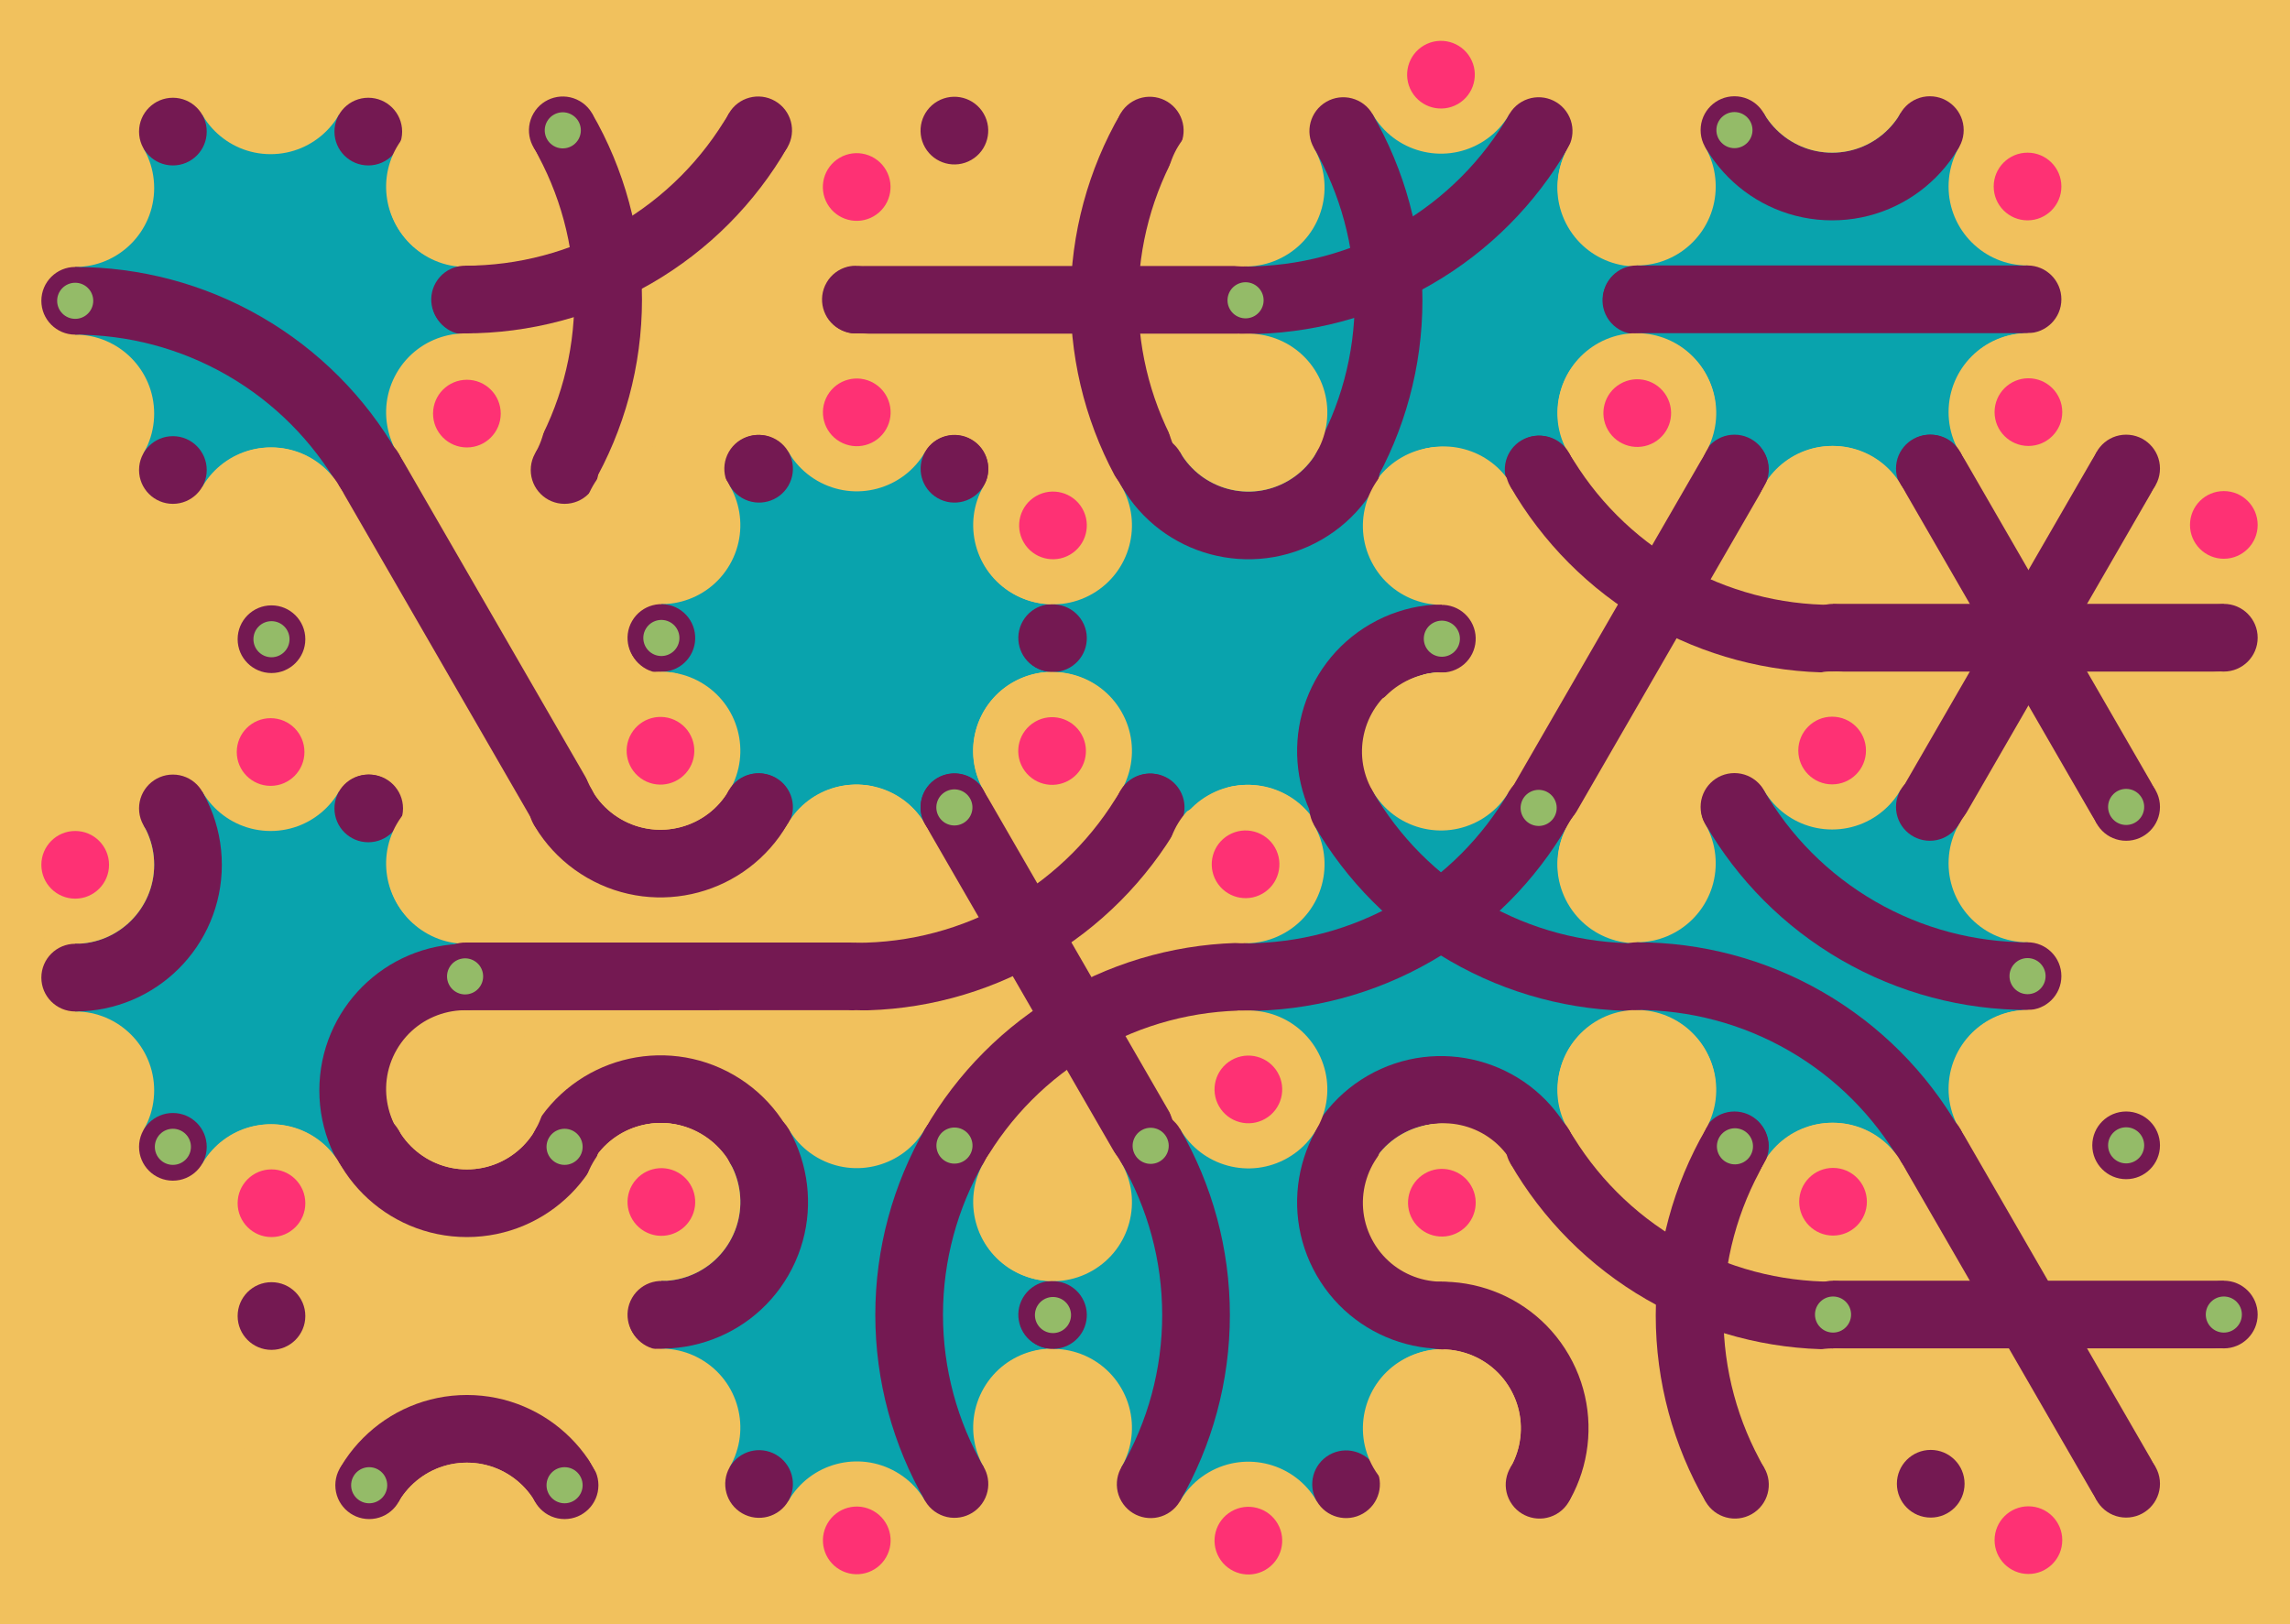 <svg xmlns='http://www.w3.org/2000/svg' width='1015' height='720'><rect width='100%' height='100%' fill='#F1C15D'/><g transform='translate(0,0)'><g transform='rotate(0 120 133)'><svg fill='none' stroke='none'><defs><clipPath id='hex-0-0'><polygon points='206.54,183.33 119.94,233.33 33.33,183.33 33.33,83.33 119.94,33.33 206.54,83.33'/></clipPath></defs><polygon points='206.54,183.33 119.94,233.33 33.33,183.33 33.33,83.33 119.94,33.33 206.54,83.33' fill='#F1C15D'/><circle r='133.335' cx='119.935' cy='133.335' fill='#09a3ad' clip-path='url(#hex-0-0)'/><g stroke='#741952' stroke-width='30' clip-path='url(#hex-0-0)'><g><circle cx='33.33' cy='283.34' stroke='#741952' r='150' fill='none'/></g></g><circle cx='206.54' cy='183.33' r='35' fill='#F1C15D'/><circle cx='206.54' cy='183.33' r='15' fill='#F1C15D'/><circle cx='119.94' cy='233.33' r='35' fill='#F1C15D'/><circle cx='119.94' cy='233.33' r='15' fill='#FE3174'/><circle cx='33.33' cy='183.33' r='35' fill='#F1C15D'/><circle cx='33.33' cy='183.33' r='15' fill='#F1C15D'/><circle cx='33.33' cy='83.33' r='35' fill='#F1C15D'/><circle cx='33.33' cy='83.33' r='15' fill='#F1C15D'/><circle cx='119.94' cy='33.33' r='35' fill='#F1C15D'/><circle cx='119.94' cy='33.33' r='15' fill='#F1C15D'/><circle cx='206.54' cy='83.33' r='35' fill='#F1C15D'/><circle cx='206.54' cy='83.33' r='15' fill='#FE3174'/><circle cx='163.24' cy='208.33' r='15' fill='#741952'/><circle cx='163.24' cy='208.33' r='8' fill='#741952'/><circle cx='76.63' cy='208.33' r='15' fill='#741952'/><circle cx='76.63' cy='208.33' r='8' fill='#741952'/><circle cx='33.33' cy='133.33' r='15' fill='#741952'/><circle cx='33.33' cy='133.33' r='8' fill='#94BB68'/><circle cx='76.63' cy='58.33' r='15' fill='#741952'/><circle cx='76.63' cy='58.33' r='8' fill='#741952'/><circle cx='163.24' cy='58.33' r='15' fill='#741952'/><circle cx='163.24' cy='58.33' r='8' fill='#741952'/><circle cx='206.54' cy='133.33' r='15' fill='#741952'/><circle cx='206.54' cy='133.33' r='8' fill='#741952'/></svg></g></g><g transform='translate(173,0)'><g transform='rotate(120 120 133)'><svg fill='none' stroke='none'><defs><clipPath id='hex-0-1'><polygon points='206.54,183.33 119.94,233.33 33.33,183.33 33.33,83.33 119.94,33.33 206.54,83.33'/></clipPath></defs><polygon points='206.54,183.33 119.94,233.33 33.33,183.33 33.33,83.33 119.94,33.33 206.54,83.33' fill='#F1C15D'/><circle r='133.335' cx='119.935' cy='133.335' fill='#F1C15D' clip-path='url(#hex-0-1)'/><g stroke='#741952' stroke-width='30' clip-path='url(#hex-0-1)'><g><circle cx='33.33' cy='283.34' stroke='#741952' r='150' fill='none'/></g><g><circle cx='206.54' cy='283.32' stroke='#741952' r='150' fill='none'/></g></g><circle cx='206.54' cy='183.33' r='35' fill='#F1C15D'/><circle cx='206.54' cy='183.33' r='15' fill='#FE3174'/><circle cx='119.94' cy='233.33' r='35' fill='#F1C15D'/><circle cx='119.94' cy='233.33' r='15' fill='#F1C15D'/><circle cx='33.33' cy='183.33' r='35' fill='#F1C15D'/><circle cx='33.33' cy='183.33' r='15' fill='#F1C15D'/><circle cx='33.33' cy='83.33' r='35' fill='#F1C15D'/><circle cx='33.33' cy='83.33' r='15' fill='#FE3174'/><circle cx='119.94' cy='33.33' r='35' fill='#F1C15D'/><circle cx='119.94' cy='33.33' r='15' fill='#F1C15D'/><circle cx='206.54' cy='83.33' r='35' fill='#F1C15D'/><circle cx='206.54' cy='83.33' r='15' fill='#F1C15D'/><circle cx='163.24' cy='208.33' r='15' fill='#741952'/><circle cx='163.24' cy='208.33' r='8' fill='#741952'/><circle cx='76.63' cy='208.33' r='15' fill='#741952'/><circle cx='76.63' cy='208.33' r='8' fill='#94BB68'/><circle cx='33.33' cy='133.33' r='15' fill='#741952'/><circle cx='33.33' cy='133.33' r='8' fill='#741952'/><circle cx='76.63' cy='58.33' r='15' fill='#741952'/><circle cx='76.63' cy='58.33' r='8' fill='#741952'/><circle cx='163.24' cy='58.33' r='15' fill='#741952'/><circle cx='163.24' cy='58.33' r='8' fill='#94BB68'/><circle cx='206.54' cy='133.33' r='15' fill='#741952'/><circle cx='206.54' cy='133.33' r='8' fill='#741952'/></svg></g></g><g transform='translate(346,0)'><g transform='rotate(240 120 133)'><svg fill='none' stroke='none'><defs><clipPath id='hex-0-2'><polygon points='206.54,183.33 119.94,233.33 33.33,183.33 33.33,83.33 119.94,33.33 206.54,83.33'/></clipPath></defs><polygon points='206.54,183.33 119.94,233.33 33.33,183.33 33.33,83.33 119.94,33.33 206.54,83.33' fill='#F1C15D'/><circle r='133.335' cx='119.935' cy='133.335' fill='#F1C15D' clip-path='url(#hex-0-2)'/><g stroke='#741952' stroke-width='30' clip-path='url(#hex-0-2)'><g><circle cx='33.33' cy='283.34' stroke='#741952' r='150' fill='none'/></g><line x1='76.63' y1='208.33' x2='163.24' y2='58.33'/></g><circle cx='206.54' cy='183.33' r='35' fill='#F1C15D'/><circle cx='206.54' cy='183.33' r='15' fill='#F1C15D'/><circle cx='119.94' cy='233.33' r='35' fill='#F1C15D'/><circle cx='119.94' cy='233.33' r='15' fill='#FE3174'/><circle cx='33.33' cy='183.33' r='35' fill='#F1C15D'/><circle cx='33.33' cy='183.33' r='15' fill='#FE3174'/><circle cx='33.33' cy='83.33' r='35' fill='#F1C15D'/><circle cx='33.33' cy='83.33' r='15' fill='#F1C15D'/><circle cx='119.94' cy='33.33' r='35' fill='#F1C15D'/><circle cx='119.94' cy='33.33' r='15' fill='#F1C15D'/><circle cx='206.54' cy='83.33' r='35' fill='#F1C15D'/><circle cx='206.54' cy='83.33' r='15' fill='#FE3174'/><circle cx='163.24' cy='208.33' r='15' fill='#741952'/><circle cx='163.24' cy='208.33' r='8' fill='#741952'/><circle cx='76.63' cy='208.33' r='15' fill='#741952'/><circle cx='76.63' cy='208.33' r='8' fill='#741952'/><circle cx='33.33' cy='133.33' r='15' fill='#741952'/><circle cx='33.33' cy='133.33' r='8' fill='#741952'/><circle cx='76.63' cy='58.33' r='15' fill='#741952'/><circle cx='76.63' cy='58.33' r='8' fill='#94BB68'/><circle cx='163.24' cy='58.33' r='15' fill='#741952'/><circle cx='163.24' cy='58.33' r='8' fill='#741952'/><circle cx='206.54' cy='133.33' r='15' fill='#741952'/><circle cx='206.54' cy='133.33' r='8' fill='#741952'/></svg></g></g><g transform='translate(519,0)'><g transform='rotate(60 120 133)'><svg fill='none' stroke='none'><defs><clipPath id='hex-0-3'><polygon points='206.54,183.33 119.94,233.33 33.33,183.33 33.33,83.33 119.94,33.33 206.54,83.33'/></clipPath></defs><polygon points='206.54,183.33 119.94,233.33 33.33,183.33 33.33,83.33 119.94,33.33 206.54,83.33' fill='#F1C15D'/><circle r='133.335' cx='119.935' cy='133.335' fill='#09a3ad' clip-path='url(#hex-0-3)'/><g stroke='#741952' stroke-width='30' clip-path='url(#hex-0-3)'><g><circle cx='33.33' cy='283.34' stroke='#741952' r='150' fill='none'/></g><g><circle cx='-53.28' cy='133.33' stroke='#741952' r='150' fill='none'/></g></g><circle cx='206.54' cy='183.33' r='35' fill='#F1C15D'/><circle cx='206.54' cy='183.33' r='15' fill='#FE3174'/><circle cx='119.94' cy='233.33' r='35' fill='#F1C15D'/><circle cx='119.94' cy='233.33' r='15' fill='#F1C15D'/><circle cx='33.33' cy='183.33' r='35' fill='#F1C15D'/><circle cx='33.33' cy='183.33' r='15' fill='#F1C15D'/><circle cx='33.33' cy='83.33' r='35' fill='#F1C15D'/><circle cx='33.33' cy='83.33' r='15' fill='#FE3174'/><circle cx='119.94' cy='33.33' r='35' fill='#F1C15D'/><circle cx='119.94' cy='33.33' r='15' fill='#FE3174'/><circle cx='206.54' cy='83.33' r='35' fill='#F1C15D'/><circle cx='206.54' cy='83.33' r='15' fill='#F1C15D'/><circle cx='163.24' cy='208.33' r='15' fill='#741952'/><circle cx='163.24' cy='208.33' r='8' fill='#741952'/><circle cx='76.63' cy='208.33' r='15' fill='#741952'/><circle cx='76.63' cy='208.33' r='8' fill='#94BB68'/><circle cx='33.33' cy='133.33' r='15' fill='#741952'/><circle cx='33.33' cy='133.33' r='8' fill='#741952'/><circle cx='76.63' cy='58.33' r='15' fill='#741952'/><circle cx='76.63' cy='58.33' r='8' fill='#741952'/><circle cx='163.24' cy='58.33' r='15' fill='#741952'/><circle cx='163.24' cy='58.33' r='8' fill='#741952'/><circle cx='206.54' cy='133.33' r='15' fill='#741952'/><circle cx='206.54' cy='133.33' r='8' fill='#94BB68'/></svg></g></g><g transform='translate(692,0)'><g transform='rotate(180 120 133)'><svg fill='none' stroke='none'><defs><clipPath id='hex-0-4'><polygon points='206.54,183.33 119.94,233.33 33.33,183.33 33.33,83.33 119.94,33.33 206.54,83.33'/></clipPath></defs><polygon points='206.54,183.33 119.94,233.33 33.33,183.33 33.33,83.33 119.94,33.33 206.54,83.33' fill='#F1C15D'/><circle r='133.335' cx='119.935' cy='133.335' fill='#09a3ad' clip-path='url(#hex-0-4)'/><g stroke='#741952' stroke-width='30' clip-path='url(#hex-0-4)'><g><circle cx='119.94' cy='233.33' stroke='#741952' r='50' fill='none'/></g><line x1='33.33' y1='133.33' x2='206.54' y2='133.33'/></g><circle cx='206.54' cy='183.33' r='35' fill='#F1C15D'/><circle cx='206.54' cy='183.33' r='15' fill='#F1C15D'/><circle cx='119.94' cy='233.33' r='35' fill='#F1C15D'/><circle cx='119.94' cy='233.33' r='15' fill='#F1C15D'/><circle cx='33.33' cy='183.33' r='35' fill='#F1C15D'/><circle cx='33.33' cy='183.33' r='15' fill='#FE3174'/><circle cx='33.33' cy='83.33' r='35' fill='#F1C15D'/><circle cx='33.33' cy='83.33' r='15' fill='#F1C15D'/><circle cx='119.94' cy='33.33' r='35' fill='#F1C15D'/><circle cx='119.94' cy='33.33' r='15' fill='#F1C15D'/><circle cx='206.54' cy='83.33' r='35' fill='#F1C15D'/><circle cx='206.54' cy='83.33' r='15' fill='#F1C15D'/><circle cx='163.24' cy='208.33' r='15' fill='#741952'/><circle cx='163.24' cy='208.33' r='8' fill='#94BB68'/><circle cx='76.63' cy='208.33' r='15' fill='#741952'/><circle cx='76.63' cy='208.33' r='8' fill='#741952'/><circle cx='33.33' cy='133.33' r='15' fill='#741952'/><circle cx='33.33' cy='133.33' r='8' fill='#741952'/><circle cx='76.63' cy='58.33' r='15' fill='#741952'/><circle cx='76.63' cy='58.33' r='8' fill='#94BB68'/><circle cx='163.24' cy='58.33' r='15' fill='#741952'/><circle cx='163.24' cy='58.33' r='8' fill='#741952'/><circle cx='206.54' cy='133.33' r='15' fill='#741952'/><circle cx='206.54' cy='133.33' r='8' fill='#741952'/></svg></g></g><g transform='translate(87,150)'><g transform='rotate(0 120 133)'><svg fill='none' stroke='none'><defs><clipPath id='hex-1-0'><polygon points='206.54,183.33 119.94,233.33 33.33,183.33 33.33,83.33 119.94,33.33 206.54,83.33'/></clipPath></defs><polygon points='206.54,183.33 119.94,233.33 33.33,183.33 33.33,83.33 119.94,33.33 206.54,83.33' fill='#F1C15D'/><circle r='133.335' cx='119.935' cy='133.335' fill='#F1C15D' clip-path='url(#hex-1-0)'/><g stroke='#741952' stroke-width='30' clip-path='url(#hex-1-0)'><line x1='163.24' y1='208.33' x2='76.63' y2='58.33'/></g><circle cx='206.54' cy='183.33' r='35' fill='#F1C15D'/><circle cx='206.54' cy='183.33' r='15' fill='#FE3174'/><circle cx='119.94' cy='233.33' r='35' fill='#F1C15D'/><circle cx='119.94' cy='233.33' r='15' fill='#FE3174'/><circle cx='33.33' cy='183.33' r='35' fill='#F1C15D'/><circle cx='33.33' cy='183.33' r='15' fill='#F1C15D'/><circle cx='33.33' cy='83.33' r='35' fill='#F1C15D'/><circle cx='33.33' cy='83.33' r='15' fill='#F1C15D'/><circle cx='119.94' cy='33.33' r='35' fill='#F1C15D'/><circle cx='119.94' cy='33.33' r='15' fill='#FE3174'/><circle cx='206.54' cy='83.33' r='35' fill='#F1C15D'/><circle cx='206.54' cy='83.33' r='15' fill='#F1C15D'/><circle cx='163.24' cy='208.33' r='15' fill='#741952'/><circle cx='163.24' cy='208.33' r='8' fill='#741952'/><circle cx='76.63' cy='208.33' r='15' fill='#741952'/><circle cx='76.63' cy='208.33' r='8' fill='#741952'/><circle cx='33.33' cy='133.33' r='15' fill='#741952'/><circle cx='33.33' cy='133.33' r='8' fill='#94BB68'/><circle cx='76.63' cy='58.33' r='15' fill='#741952'/><circle cx='76.63' cy='58.33' r='8' fill='#741952'/><circle cx='163.24' cy='58.33' r='15' fill='#741952'/><circle cx='163.24' cy='58.33' r='8' fill='#741952'/><circle cx='206.54' cy='133.33' r='15' fill='#741952'/><circle cx='206.54' cy='133.33' r='8' fill='#94BB68'/></svg></g></g><g transform='translate(260,150)'><g transform='rotate(120 120 133)'><svg fill='none' stroke='none'><defs><clipPath id='hex-1-1'><polygon points='206.54,183.33 119.94,233.33 33.33,183.33 33.33,83.33 119.94,33.33 206.54,83.33'/></clipPath></defs><polygon points='206.54,183.33 119.94,233.33 33.33,183.33 33.33,83.33 119.94,33.33 206.54,83.33' fill='#F1C15D'/><circle r='133.335' cx='119.935' cy='133.335' fill='#09a3ad' clip-path='url(#hex-1-1)'/><circle cx='206.54' cy='183.33' r='35' fill='#F1C15D'/><circle cx='206.54' cy='183.33' r='15' fill='#F1C15D'/><circle cx='119.94' cy='233.33' r='35' fill='#F1C15D'/><circle cx='119.94' cy='233.33' r='15' fill='#F1C15D'/><circle cx='33.33' cy='183.33' r='35' fill='#F1C15D'/><circle cx='33.33' cy='183.33' r='15' fill='#FE3174'/><circle cx='33.33' cy='83.33' r='35' fill='#F1C15D'/><circle cx='33.33' cy='83.33' r='15' fill='#FE3174'/><circle cx='119.94' cy='33.33' r='35' fill='#F1C15D'/><circle cx='119.94' cy='33.33' r='15' fill='#F1C15D'/><circle cx='206.54' cy='83.33' r='35' fill='#F1C15D'/><circle cx='206.54' cy='83.33' r='15' fill='#F1C15D'/><circle cx='163.24' cy='208.33' r='15' fill='#741952'/><circle cx='163.24' cy='208.33' r='8' fill='#94BB68'/><circle cx='76.63' cy='208.33' r='15' fill='#741952'/><circle cx='76.63' cy='208.33' r='8' fill='#741952'/><circle cx='33.33' cy='133.33' r='15' fill='#741952'/><circle cx='33.33' cy='133.33' r='8' fill='#741952'/><circle cx='76.63' cy='58.33' r='15' fill='#741952'/><circle cx='76.63' cy='58.33' r='8' fill='#741952'/><circle cx='163.24' cy='58.33' r='15' fill='#741952'/><circle cx='163.24' cy='58.33' r='8' fill='#94BB68'/><circle cx='206.54' cy='133.33' r='15' fill='#741952'/><circle cx='206.54' cy='133.33' r='8' fill='#741952'/></svg></g></g><g transform='translate(433,150)'><g transform='rotate(240 120 133)'><svg fill='none' stroke='none'><defs><clipPath id='hex-1-2'><polygon points='206.54,183.33 119.94,233.33 33.33,183.33 33.33,83.33 119.94,33.33 206.54,83.33'/></clipPath></defs><polygon points='206.54,183.33 119.94,233.33 33.33,183.33 33.33,83.33 119.94,33.33 206.54,83.33' fill='#F1C15D'/><circle r='133.335' cx='119.935' cy='133.335' fill='#09a3ad' clip-path='url(#hex-1-2)'/><g stroke='#741952' stroke-width='30' clip-path='url(#hex-1-2)'><g><circle cx='206.54' cy='183.33' stroke='#741952' r='50' fill='none'/></g><g><circle cx='33.33' cy='183.33' stroke='#741952' r='50' fill='none'/></g></g><circle cx='206.54' cy='183.33' r='35' fill='#F1C15D'/><circle cx='206.54' cy='183.33' r='15' fill='#F1C15D'/><circle cx='119.94' cy='233.33' r='35' fill='#F1C15D'/><circle cx='119.94' cy='233.33' r='15' fill='#FE3174'/><circle cx='33.33' cy='183.33' r='35' fill='#F1C15D'/><circle cx='33.33' cy='183.33' r='15' fill='#F1C15D'/><circle cx='33.33' cy='83.33' r='35' fill='#F1C15D'/><circle cx='33.33' cy='83.33' r='15' fill='#F1C15D'/><circle cx='119.94' cy='33.33' r='35' fill='#F1C15D'/><circle cx='119.94' cy='33.33' r='15' fill='#FE3174'/><circle cx='206.54' cy='83.33' r='35' fill='#F1C15D'/><circle cx='206.54' cy='83.33' r='15' fill='#FE3174'/><circle cx='163.24' cy='208.33' r='15' fill='#741952'/><circle cx='163.24' cy='208.33' r='8' fill='#741952'/><circle cx='76.63' cy='208.33' r='15' fill='#741952'/><circle cx='76.63' cy='208.33' r='8' fill='#741952'/><circle cx='33.33' cy='133.33' r='15' fill='#741952'/><circle cx='33.33' cy='133.33' r='8' fill='#94BB68'/><circle cx='76.63' cy='58.33' r='15' fill='#741952'/><circle cx='76.63' cy='58.33' r='8' fill='#741952'/><circle cx='163.24' cy='58.33' r='15' fill='#741952'/><circle cx='163.24' cy='58.33' r='8' fill='#741952'/><circle cx='206.54' cy='133.33' r='15' fill='#741952'/><circle cx='206.54' cy='133.33' r='8' fill='#741952'/></svg></g></g><g transform='translate(606,150)'><g transform='rotate(60 120 133)'><svg fill='none' stroke='none'><defs><clipPath id='hex-1-3'><polygon points='206.54,183.33 119.94,233.33 33.33,183.33 33.33,83.33 119.94,33.33 206.54,83.33'/></clipPath></defs><polygon points='206.54,183.33 119.94,233.33 33.33,183.33 33.33,83.33 119.94,33.33 206.54,83.33' fill='#F1C15D'/><circle r='133.335' cx='119.935' cy='133.335' fill='#F1C15D' clip-path='url(#hex-1-3)'/><g stroke='#741952' stroke-width='30' clip-path='url(#hex-1-3)'><line x1='163.24' y1='208.33' x2='76.63' y2='58.33'/><g><circle cx='33.33' cy='-16.68' stroke='#741952' r='150' fill='none'/></g></g><circle cx='206.54' cy='183.33' r='35' fill='#F1C15D'/><circle cx='206.54' cy='183.33' r='15' fill='#F1C15D'/><circle cx='119.94' cy='233.33' r='35' fill='#F1C15D'/><circle cx='119.94' cy='233.33' r='15' fill='#F1C15D'/><circle cx='33.33' cy='183.33' r='35' fill='#F1C15D'/><circle cx='33.33' cy='183.33' r='15' fill='#F1C15D'/><circle cx='33.33' cy='83.33' r='35' fill='#F1C15D'/><circle cx='33.33' cy='83.33' r='15' fill='#FE3174'/><circle cx='119.94' cy='33.33' r='35' fill='#F1C15D'/><circle cx='119.94' cy='33.33' r='15' fill='#F1C15D'/><circle cx='206.54' cy='83.33' r='35' fill='#F1C15D'/><circle cx='206.54' cy='83.33' r='15' fill='#F1C15D'/><circle cx='163.24' cy='208.33' r='15' fill='#741952'/><circle cx='163.24' cy='208.33' r='8' fill='#94BB68'/><circle cx='76.63' cy='208.33' r='15' fill='#741952'/><circle cx='76.63' cy='208.33' r='8' fill='#94BB68'/><circle cx='33.33' cy='133.33' r='15' fill='#741952'/><circle cx='33.33' cy='133.33' r='8' fill='#741952'/><circle cx='76.63' cy='58.33' r='15' fill='#741952'/><circle cx='76.63' cy='58.33' r='8' fill='#741952'/><circle cx='163.24' cy='58.33' r='15' fill='#741952'/><circle cx='163.24' cy='58.33' r='8' fill='#94BB68'/><circle cx='206.54' cy='133.33' r='15' fill='#741952'/><circle cx='206.54' cy='133.33' r='8' fill='#741952'/></svg></g></g><g transform='translate(779,150)'><g transform='rotate(180 120 133)'><svg fill='none' stroke='none'><defs><clipPath id='hex-1-4'><polygon points='206.54,183.33 119.94,233.33 33.33,183.33 33.33,83.33 119.94,33.33 206.54,83.33'/></clipPath></defs><polygon points='206.54,183.33 119.94,233.33 33.33,183.33 33.33,83.33 119.94,33.33 206.54,83.33' fill='#F1C15D'/><circle r='133.335' cx='119.935' cy='133.335' fill='#F1C15D' clip-path='url(#hex-1-4)'/><g stroke='#741952' stroke-width='30' clip-path='url(#hex-1-4)'><line x1='163.24' y1='208.33' x2='76.63' y2='58.33'/><line x1='76.63' y1='208.33' x2='163.24' y2='58.33'/><line x1='33.33' y1='133.33' x2='206.54' y2='133.33'/></g><circle cx='206.54' cy='183.33' r='35' fill='#F1C15D'/><circle cx='206.54' cy='183.33' r='15' fill='#F1C15D'/><circle cx='119.94' cy='233.33' r='35' fill='#F1C15D'/><circle cx='119.94' cy='233.33' r='15' fill='#FE3174'/><circle cx='33.33' cy='183.33' r='35' fill='#F1C15D'/><circle cx='33.33' cy='183.33' r='15' fill='#FE3174'/><circle cx='33.33' cy='83.33' r='35' fill='#F1C15D'/><circle cx='33.33' cy='83.33' r='15' fill='#F1C15D'/><circle cx='119.94' cy='33.33' r='35' fill='#F1C15D'/><circle cx='119.94' cy='33.33' r='15' fill='#F1C15D'/><circle cx='206.54' cy='83.33' r='35' fill='#F1C15D'/><circle cx='206.54' cy='83.33' r='15' fill='#FE3174'/><circle cx='163.24' cy='208.33' r='15' fill='#741952'/><circle cx='163.24' cy='208.33' r='8' fill='#741952'/><circle cx='76.63' cy='208.33' r='15' fill='#741952'/><circle cx='76.63' cy='208.33' r='8' fill='#741952'/><circle cx='33.33' cy='133.33' r='15' fill='#741952'/><circle cx='33.33' cy='133.33' r='8' fill='#741952'/><circle cx='76.63' cy='58.33' r='15' fill='#741952'/><circle cx='76.63' cy='58.33' r='8' fill='#94BB68'/><circle cx='163.24' cy='58.33' r='15' fill='#741952'/><circle cx='163.24' cy='58.33' r='8' fill='#741952'/><circle cx='206.54' cy='133.33' r='15' fill='#741952'/><circle cx='206.54' cy='133.33' r='8' fill='#741952'/></svg></g></g><g transform='translate(0,300)'><g transform='rotate(0 120 133)'><svg fill='none' stroke='none'><defs><clipPath id='hex-2-0'><polygon points='206.54,183.33 119.94,233.33 33.33,183.33 33.33,83.33 119.94,33.33 206.54,83.33'/></clipPath></defs><polygon points='206.54,183.33 119.94,233.33 33.33,183.33 33.33,83.33 119.94,33.33 206.54,83.33' fill='#F1C15D'/><circle r='133.335' cx='119.935' cy='133.335' fill='#09a3ad' clip-path='url(#hex-2-0)'/><g stroke='#741952' stroke-width='30' clip-path='url(#hex-2-0)'><g><circle cx='206.54' cy='183.33' stroke='#741952' r='50' fill='none'/></g><g><circle cx='33.33' cy='83.33' stroke='#741952' r='50' fill='none'/></g></g><circle cx='206.54' cy='183.33' r='35' fill='#F1C15D'/><circle cx='206.54' cy='183.33' r='15' fill='#FE3174'/><circle cx='119.94' cy='233.33' r='35' fill='#F1C15D'/><circle cx='119.94' cy='233.33' r='15' fill='#F1C15D'/><circle cx='33.33' cy='183.33' r='35' fill='#F1C15D'/><circle cx='33.33' cy='183.33' r='15' fill='#F1C15D'/><circle cx='33.33' cy='83.33' r='35' fill='#F1C15D'/><circle cx='33.33' cy='83.33' r='15' fill='#FE3174'/><circle cx='119.94' cy='33.33' r='35' fill='#F1C15D'/><circle cx='119.94' cy='33.33' r='15' fill='#FE3174'/><circle cx='206.54' cy='83.33' r='35' fill='#F1C15D'/><circle cx='206.54' cy='83.33' r='15' fill='#F1C15D'/><circle cx='163.24' cy='208.33' r='15' fill='#741952'/><circle cx='163.24' cy='208.33' r='8' fill='#741952'/><circle cx='76.63' cy='208.33' r='15' fill='#741952'/><circle cx='76.63' cy='208.33' r='8' fill='#94BB68'/><circle cx='33.33' cy='133.33' r='15' fill='#741952'/><circle cx='33.33' cy='133.33' r='8' fill='#741952'/><circle cx='76.63' cy='58.33' r='15' fill='#741952'/><circle cx='76.63' cy='58.33' r='8' fill='#741952'/><circle cx='163.24' cy='58.33' r='15' fill='#741952'/><circle cx='163.24' cy='58.33' r='8' fill='#741952'/><circle cx='206.54' cy='133.33' r='15' fill='#741952'/><circle cx='206.54' cy='133.33' r='8' fill='#94BB68'/></svg></g></g><g transform='translate(173,300)'><g transform='rotate(120 120 133)'><svg fill='none' stroke='none'><defs><clipPath id='hex-2-1'><polygon points='206.54,183.33 119.94,233.33 33.33,183.33 33.33,83.33 119.94,33.33 206.54,83.33'/></clipPath></defs><polygon points='206.54,183.33 119.94,233.33 33.33,183.33 33.33,83.33 119.94,33.33 206.54,83.33' fill='#F1C15D'/><circle r='133.335' cx='119.935' cy='133.335' fill='#F1C15D' clip-path='url(#hex-2-1)'/><g stroke='#741952' stroke-width='30' clip-path='url(#hex-2-1)'><line x1='163.24' y1='208.33' x2='76.63' y2='58.33'/><g><circle cx='33.33' cy='183.33' stroke='#741952' r='50' fill='none'/></g><g><circle cx='206.54' cy='83.33' stroke='#741952' r='50' fill='none'/></g></g><circle cx='206.54' cy='183.33' r='35' fill='#F1C15D'/><circle cx='206.54' cy='183.33' r='15' fill='#F1C15D'/><circle cx='119.94' cy='233.33' r='35' fill='#F1C15D'/><circle cx='119.94' cy='233.33' r='15' fill='#F1C15D'/><circle cx='33.33' cy='183.33' r='35' fill='#F1C15D'/><circle cx='33.33' cy='183.33' r='15' fill='#FE3174'/><circle cx='33.33' cy='83.33' r='35' fill='#F1C15D'/><circle cx='33.33' cy='83.33' r='15' fill='#F1C15D'/><circle cx='119.94' cy='33.33' r='35' fill='#F1C15D'/><circle cx='119.94' cy='33.33' r='15' fill='#F1C15D'/><circle cx='206.54' cy='83.33' r='35' fill='#F1C15D'/><circle cx='206.54' cy='83.33' r='15' fill='#FE3174'/><circle cx='163.24' cy='208.33' r='15' fill='#741952'/><circle cx='163.24' cy='208.33' r='8' fill='#94BB68'/><circle cx='76.63' cy='208.33' r='15' fill='#741952'/><circle cx='76.63' cy='208.33' r='8' fill='#741952'/><circle cx='33.33' cy='133.33' r='15' fill='#741952'/><circle cx='33.33' cy='133.33' r='8' fill='#741952'/><circle cx='76.63' cy='58.33' r='15' fill='#741952'/><circle cx='76.63' cy='58.33' r='8' fill='#94BB68'/><circle cx='163.24' cy='58.33' r='15' fill='#741952'/><circle cx='163.24' cy='58.33' r='8' fill='#741952'/><circle cx='206.54' cy='133.33' r='15' fill='#741952'/><circle cx='206.54' cy='133.33' r='8' fill='#741952'/></svg></g></g><g transform='translate(346,300)'><g transform='rotate(240 120 133)'><svg fill='none' stroke='none'><defs><clipPath id='hex-2-2'><polygon points='206.54,183.33 119.94,233.33 33.33,183.33 33.33,83.33 119.94,33.33 206.54,83.33'/></clipPath></defs><polygon points='206.54,183.33 119.94,233.33 33.33,183.33 33.33,83.33 119.94,33.33 206.54,83.33' fill='#F1C15D'/><circle r='133.335' cx='119.935' cy='133.335' fill='#F1C15D' clip-path='url(#hex-2-2)'/><g stroke='#741952' stroke-width='30' clip-path='url(#hex-2-2)'><g><circle cx='293.14' cy='133.33' stroke='#741952' r='150' fill='none'/></g><g><circle cx='-53.28' cy='133.33' stroke='#741952' r='150' fill='none'/></g><line x1='33.33' y1='133.33' x2='206.54' y2='133.33'/></g><circle cx='206.54' cy='183.33' r='35' fill='#F1C15D'/><circle cx='206.54' cy='183.33' r='15' fill='#FE3174'/><circle cx='119.94' cy='233.33' r='35' fill='#F1C15D'/><circle cx='119.94' cy='233.33' r='15' fill='#F1C15D'/><circle cx='33.33' cy='183.33' r='35' fill='#F1C15D'/><circle cx='33.33' cy='183.33' r='15' fill='#F1C15D'/><circle cx='33.33' cy='83.33' r='35' fill='#F1C15D'/><circle cx='33.33' cy='83.33' r='15' fill='#F1C15D'/><circle cx='119.94' cy='33.33' r='35' fill='#F1C15D'/><circle cx='119.94' cy='33.33' r='15' fill='#FE3174'/><circle cx='206.54' cy='83.33' r='35' fill='#F1C15D'/><circle cx='206.54' cy='83.33' r='15' fill='#F1C15D'/><circle cx='163.24' cy='208.33' r='15' fill='#741952'/><circle cx='163.24' cy='208.33' r='8' fill='#741952'/><circle cx='76.63' cy='208.33' r='15' fill='#741952'/><circle cx='76.63' cy='208.33' r='8' fill='#94BB68'/><circle cx='33.33' cy='133.33' r='15' fill='#741952'/><circle cx='33.33' cy='133.33' r='8' fill='#94BB68'/><circle cx='76.63' cy='58.33' r='15' fill='#741952'/><circle cx='76.63' cy='58.33' r='8' fill='#741952'/><circle cx='163.24' cy='58.33' r='15' fill='#741952'/><circle cx='163.24' cy='58.33' r='8' fill='#741952'/><circle cx='206.54' cy='133.33' r='15' fill='#741952'/><circle cx='206.54' cy='133.33' r='8' fill='#94BB68'/></svg></g></g><g transform='translate(519,300)'><g transform='rotate(60 120 133)'><svg fill='none' stroke='none'><defs><clipPath id='hex-2-3'><polygon points='206.54,183.33 119.94,233.33 33.33,183.33 33.33,83.33 119.94,33.33 206.54,83.33'/></clipPath></defs><polygon points='206.54,183.33 119.94,233.33 33.33,183.33 33.33,83.33 119.94,33.33 206.54,83.33' fill='#F1C15D'/><circle r='133.335' cx='119.935' cy='133.335' fill='#09a3ad' clip-path='url(#hex-2-3)'/><g stroke='#741952' stroke-width='30' clip-path='url(#hex-2-3)'><g><circle cx='206.54' cy='183.33' stroke='#741952' r='50' fill='none'/></g><g><circle cx='-53.28' cy='133.33' stroke='#741952' r='150' fill='none'/></g><g><circle cx='33.33' cy='-16.68' stroke='#741952' r='150' fill='none'/></g></g><circle cx='206.54' cy='183.33' r='35' fill='#F1C15D'/><circle cx='206.54' cy='183.33' r='15' fill='#F1C15D'/><circle cx='119.94' cy='233.33' r='35' fill='#F1C15D'/><circle cx='119.94' cy='233.33' r='15' fill='#F1C15D'/><circle cx='33.33' cy='183.33' r='35' fill='#F1C15D'/><circle cx='33.33' cy='183.33' r='15' fill='#FE3174'/><circle cx='33.33' cy='83.33' r='35' fill='#F1C15D'/><circle cx='33.33' cy='83.33' r='15' fill='#F1C15D'/><circle cx='119.94' cy='33.33' r='35' fill='#F1C15D'/><circle cx='119.94' cy='33.33' r='15' fill='#F1C15D'/><circle cx='206.54' cy='83.33' r='35' fill='#F1C15D'/><circle cx='206.54' cy='83.33' r='15' fill='#F1C15D'/><circle cx='163.24' cy='208.33' r='15' fill='#741952'/><circle cx='163.24' cy='208.33' r='8' fill='#94BB68'/><circle cx='76.63' cy='208.33' r='15' fill='#741952'/><circle cx='76.63' cy='208.33' r='8' fill='#741952'/><circle cx='33.33' cy='133.33' r='15' fill='#741952'/><circle cx='33.33' cy='133.33' r='8' fill='#741952'/><circle cx='76.63' cy='58.33' r='15' fill='#741952'/><circle cx='76.63' cy='58.33' r='8' fill='#94BB68'/><circle cx='163.24' cy='58.33' r='15' fill='#741952'/><circle cx='163.24' cy='58.33' r='8' fill='#94BB68'/><circle cx='206.54' cy='133.33' r='15' fill='#741952'/><circle cx='206.54' cy='133.33' r='8' fill='#741952'/></svg></g></g><g transform='translate(692,300)'><g transform='rotate(180 120 133)'><svg fill='none' stroke='none'><defs><clipPath id='hex-2-4'><polygon points='206.54,183.33 119.94,233.33 33.33,183.33 33.33,83.33 119.94,33.33 206.54,83.33'/></clipPath></defs><polygon points='206.54,183.33 119.94,233.33 33.33,183.33 33.33,83.33 119.94,33.33 206.54,83.33' fill='#F1C15D'/><circle r='133.335' cx='119.935' cy='133.335' fill='#09a3ad' clip-path='url(#hex-2-4)'/><g stroke='#741952' stroke-width='30' clip-path='url(#hex-2-4)'><g><circle cx='33.33' cy='283.34' stroke='#741952' r='150' fill='none'/></g><g><circle cx='206.54' cy='-16.66' stroke='#741952' r='150' fill='none'/></g></g><circle cx='206.54' cy='183.33' r='35' fill='#F1C15D'/><circle cx='206.54' cy='183.33' r='15' fill='#F1C15D'/><circle cx='119.94' cy='233.33' r='35' fill='#F1C15D'/><circle cx='119.94' cy='233.33' r='15' fill='#FE3174'/><circle cx='33.33' cy='183.33' r='35' fill='#F1C15D'/><circle cx='33.33' cy='183.33' r='15' fill='#F1C15D'/><circle cx='33.33' cy='83.33' r='35' fill='#F1C15D'/><circle cx='33.33' cy='83.33' r='15' fill='#F1C15D'/><circle cx='119.94' cy='33.33' r='35' fill='#F1C15D'/><circle cx='119.94' cy='33.33' r='15' fill='#FE3174'/><circle cx='206.54' cy='83.33' r='35' fill='#F1C15D'/><circle cx='206.54' cy='83.33' r='15' fill='#FE3174'/><circle cx='163.24' cy='208.33' r='15' fill='#741952'/><circle cx='163.24' cy='208.33' r='8' fill='#741952'/><circle cx='76.63' cy='208.33' r='15' fill='#741952'/><circle cx='76.63' cy='208.33' r='8' fill='#741952'/><circle cx='33.33' cy='133.33' r='15' fill='#741952'/><circle cx='33.33' cy='133.33' r='8' fill='#94BB68'/><circle cx='76.63' cy='58.33' r='15' fill='#741952'/><circle cx='76.63' cy='58.33' r='8' fill='#741952'/><circle cx='163.24' cy='58.33' r='15' fill='#741952'/><circle cx='163.24' cy='58.33' r='8' fill='#741952'/><circle cx='206.54' cy='133.33' r='15' fill='#741952'/><circle cx='206.54' cy='133.33' r='8' fill='#741952'/></svg></g></g><g transform='translate(87,450)'><g transform='rotate(0 120 133)'><svg fill='none' stroke='none'><defs><clipPath id='hex-3-0'><polygon points='206.54,183.33 119.94,233.33 33.33,183.33 33.33,83.33 119.94,33.33 206.54,83.33'/></clipPath></defs><polygon points='206.54,183.33 119.94,233.33 33.33,183.33 33.33,83.33 119.94,33.33 206.54,83.33' fill='#F1C15D'/><circle r='133.335' cx='119.935' cy='133.335' fill='#F1C15D' clip-path='url(#hex-3-0)'/><g stroke='#741952' stroke-width='30' clip-path='url(#hex-3-0)'><g><circle cx='119.94' cy='233.33' stroke='#741952' r='50' fill='none'/></g><g><circle cx='119.94' cy='33.33' stroke='#741952' r='50' fill='none'/></g></g><circle cx='206.54' cy='183.33' r='35' fill='#F1C15D'/><circle cx='206.54' cy='183.33' r='15' fill='#F1C15D'/><circle cx='119.94' cy='233.33' r='35' fill='#F1C15D'/><circle cx='119.94' cy='233.33' r='15' fill='#F1C15D'/><circle cx='33.33' cy='183.33' r='35' fill='#F1C15D'/><circle cx='33.33' cy='183.33' r='15' fill='#F1C15D'/><circle cx='33.33' cy='83.33' r='35' fill='#F1C15D'/><circle cx='33.33' cy='83.33' r='15' fill='#FE3174'/><circle cx='119.94' cy='33.33' r='35' fill='#F1C15D'/><circle cx='119.94' cy='33.33' r='15' fill='#F1C15D'/><circle cx='206.54' cy='83.33' r='35' fill='#F1C15D'/><circle cx='206.54' cy='83.33' r='15' fill='#F1C15D'/><circle cx='163.24' cy='208.33' r='15' fill='#741952'/><circle cx='163.24' cy='208.33' r='8' fill='#94BB68'/><circle cx='76.63' cy='208.33' r='15' fill='#741952'/><circle cx='76.63' cy='208.33' r='8' fill='#94BB68'/><circle cx='33.33' cy='133.33' r='15' fill='#741952'/><circle cx='33.33' cy='133.33' r='8' fill='#741952'/><circle cx='76.63' cy='58.33' r='15' fill='#741952'/><circle cx='76.63' cy='58.33' r='8' fill='#741952'/><circle cx='163.24' cy='58.33' r='15' fill='#741952'/><circle cx='163.24' cy='58.33' r='8' fill='#94BB68'/><circle cx='206.54' cy='133.33' r='15' fill='#741952'/><circle cx='206.54' cy='133.33' r='8' fill='#741952'/></svg></g></g><g transform='translate(260,450)'><g transform='rotate(120 120 133)'><svg fill='none' stroke='none'><defs><clipPath id='hex-3-1'><polygon points='206.54,183.33 119.94,233.33 33.33,183.33 33.33,83.33 119.94,33.33 206.54,83.33'/></clipPath></defs><polygon points='206.54,183.33 119.94,233.33 33.33,183.33 33.33,83.33 119.94,33.33 206.54,83.33' fill='#F1C15D'/><circle r='133.335' cx='119.935' cy='133.335' fill='#09a3ad' clip-path='url(#hex-3-1)'/><g stroke='#741952' stroke-width='30' clip-path='url(#hex-3-1)'><g><circle cx='119.94' cy='233.33' stroke='#741952' r='50' fill='none'/></g><g><circle cx='33.33' cy='-16.68' stroke='#741952' r='150' fill='none'/></g></g><circle cx='206.54' cy='183.33' r='35' fill='#F1C15D'/><circle cx='206.54' cy='183.33' r='15' fill='#F1C15D'/><circle cx='119.94' cy='233.33' r='35' fill='#F1C15D'/><circle cx='119.94' cy='233.33' r='15' fill='#FE3174'/><circle cx='33.33' cy='183.33' r='35' fill='#F1C15D'/><circle cx='33.33' cy='183.33' r='15' fill='#F1C15D'/><circle cx='33.33' cy='83.33' r='35' fill='#F1C15D'/><circle cx='33.33' cy='83.33' r='15' fill='#F1C15D'/><circle cx='119.94' cy='33.33' r='35' fill='#F1C15D'/><circle cx='119.94' cy='33.33' r='15' fill='#F1C15D'/><circle cx='206.54' cy='83.33' r='35' fill='#F1C15D'/><circle cx='206.54' cy='83.33' r='15' fill='#FE3174'/><circle cx='163.24' cy='208.33' r='15' fill='#741952'/><circle cx='163.24' cy='208.33' r='8' fill='#741952'/><circle cx='76.63' cy='208.33' r='15' fill='#741952'/><circle cx='76.63' cy='208.33' r='8' fill='#741952'/><circle cx='33.33' cy='133.33' r='15' fill='#741952'/><circle cx='33.33' cy='133.33' r='8' fill='#94BB68'/><circle cx='76.63' cy='58.33' r='15' fill='#741952'/><circle cx='76.63' cy='58.33' r='8' fill='#94BB68'/><circle cx='163.24' cy='58.33' r='15' fill='#741952'/><circle cx='163.24' cy='58.33' r='8' fill='#741952'/><circle cx='206.54' cy='133.33' r='15' fill='#741952'/><circle cx='206.54' cy='133.33' r='8' fill='#741952'/></svg></g></g><g transform='translate(433,450)'><g transform='rotate(240 120 133)'><svg fill='none' stroke='none'><defs><clipPath id='hex-3-2'><polygon points='206.54,183.33 119.94,233.33 33.33,183.33 33.33,83.33 119.94,33.33 206.54,83.33'/></clipPath></defs><polygon points='206.54,183.33 119.94,233.33 33.33,183.33 33.33,83.33 119.94,33.33 206.54,83.33' fill='#F1C15D'/><circle r='133.335' cx='119.935' cy='133.335' fill='#09a3ad' clip-path='url(#hex-3-2)'/><g stroke='#741952' stroke-width='30' clip-path='url(#hex-3-2)'><g><circle cx='119.94' cy='233.33' stroke='#741952' r='50' fill='none'/></g><g><circle cx='206.54' cy='-16.66' stroke='#741952' r='150' fill='none'/></g></g><circle cx='206.54' cy='183.33' r='35' fill='#F1C15D'/><circle cx='206.54' cy='183.33' r='15' fill='#FE3174'/><circle cx='119.94' cy='233.33' r='35' fill='#F1C15D'/><circle cx='119.94' cy='233.33' r='15' fill='#F1C15D'/><circle cx='33.33' cy='183.33' r='35' fill='#F1C15D'/><circle cx='33.33' cy='183.33' r='15' fill='#F1C15D'/><circle cx='33.33' cy='83.33' r='35' fill='#F1C15D'/><circle cx='33.33' cy='83.33' r='15' fill='#FE3174'/><circle cx='119.94' cy='33.33' r='35' fill='#F1C15D'/><circle cx='119.94' cy='33.33' r='15' fill='#F1C15D'/><circle cx='206.54' cy='83.33' r='35' fill='#F1C15D'/><circle cx='206.54' cy='83.33' r='15' fill='#F1C15D'/><circle cx='163.24' cy='208.33' r='15' fill='#741952'/><circle cx='163.24' cy='208.33' r='8' fill='#741952'/><circle cx='76.63' cy='208.33' r='15' fill='#741952'/><circle cx='76.63' cy='208.33' r='8' fill='#94BB68'/><circle cx='33.33' cy='133.33' r='15' fill='#741952'/><circle cx='33.33' cy='133.33' r='8' fill='#741952'/><circle cx='76.63' cy='58.33' r='15' fill='#741952'/><circle cx='76.63' cy='58.33' r='8' fill='#741952'/><circle cx='163.24' cy='58.33' r='15' fill='#741952'/><circle cx='163.24' cy='58.33' r='8' fill='#94BB68'/><circle cx='206.54' cy='133.33' r='15' fill='#741952'/><circle cx='206.54' cy='133.33' r='8' fill='#94BB68'/></svg></g></g><g transform='translate(606,450)'><g transform='rotate(60 120 133)'><svg fill='none' stroke='none'><defs><clipPath id='hex-3-3'><polygon points='206.54,183.33 119.94,233.33 33.33,183.33 33.33,83.33 119.94,33.33 206.54,83.33'/></clipPath></defs><polygon points='206.54,183.33 119.94,233.33 33.33,183.33 33.33,83.33 119.94,33.33 206.54,83.33' fill='#F1C15D'/><circle r='133.335' cx='119.935' cy='133.335' fill='#F1C15D' clip-path='url(#hex-3-3)'/><g stroke='#741952' stroke-width='30' clip-path='url(#hex-3-3)'><g><circle cx='119.94' cy='233.33' stroke='#741952' r='50' fill='none'/></g><g><circle cx='33.33' cy='-16.68' stroke='#741952' r='150' fill='none'/></g><g><circle cx='206.54' cy='-16.66' stroke='#741952' r='150' fill='none'/></g></g><circle cx='206.54' cy='183.33' r='35' fill='#F1C15D'/><circle cx='206.54' cy='183.33' r='15' fill='#F1C15D'/><circle cx='119.94' cy='233.33' r='35' fill='#F1C15D'/><circle cx='119.94' cy='233.33' r='15' fill='#F1C15D'/><circle cx='33.33' cy='183.33' r='35' fill='#F1C15D'/><circle cx='33.33' cy='183.33' r='15' fill='#FE3174'/><circle cx='33.33' cy='83.33' r='35' fill='#F1C15D'/><circle cx='33.33' cy='83.33' r='15' fill='#F1C15D'/><circle cx='119.94' cy='33.33' r='35' fill='#F1C15D'/><circle cx='119.94' cy='33.33' r='15' fill='#F1C15D'/><circle cx='206.54' cy='83.33' r='35' fill='#F1C15D'/><circle cx='206.54' cy='83.33' r='15' fill='#FE3174'/><circle cx='163.24' cy='208.33' r='15' fill='#741952'/><circle cx='163.24' cy='208.33' r='8' fill='#741952'/><circle cx='76.63' cy='208.33' r='15' fill='#741952'/><circle cx='76.63' cy='208.33' r='8' fill='#741952'/><circle cx='33.33' cy='133.33' r='15' fill='#741952'/><circle cx='33.33' cy='133.33' r='8' fill='#741952'/><circle cx='76.63' cy='58.33' r='15' fill='#741952'/><circle cx='76.63' cy='58.33' r='8' fill='#94BB68'/><circle cx='163.24' cy='58.33' r='15' fill='#741952'/><circle cx='163.24' cy='58.33' r='8' fill='#741952'/><circle cx='206.54' cy='133.33' r='15' fill='#741952'/><circle cx='206.54' cy='133.33' r='8' fill='#741952'/></svg></g></g><g transform='translate(779,450)'><g transform='rotate(180 120 133)'><svg fill='none' stroke='none'><defs><clipPath id='hex-3-4'><polygon points='206.54,183.33 119.94,233.33 33.33,183.33 33.33,83.33 119.94,33.33 206.54,83.33'/></clipPath></defs><polygon points='206.54,183.33 119.94,233.33 33.33,183.33 33.33,83.33 119.94,33.33 206.54,83.33' fill='#F1C15D'/><circle r='133.335' cx='119.935' cy='133.335' fill='#F1C15D' clip-path='url(#hex-3-4)'/><g stroke='#741952' stroke-width='30' clip-path='url(#hex-3-4)'><line x1='163.24' y1='208.33' x2='76.63' y2='58.33'/><line x1='33.33' y1='133.33' x2='206.54' y2='133.33'/></g><circle cx='206.54' cy='183.33' r='35' fill='#F1C15D'/><circle cx='206.54' cy='183.33' r='15' fill='#FE3174'/><circle cx='119.94' cy='233.33' r='35' fill='#F1C15D'/><circle cx='119.94' cy='233.33' r='15' fill='#F1C15D'/><circle cx='33.33' cy='183.33' r='35' fill='#F1C15D'/><circle cx='33.33' cy='183.33' r='15' fill='#F1C15D'/><circle cx='33.33' cy='83.33' r='35' fill='#F1C15D'/><circle cx='33.33' cy='83.33' r='15' fill='#F1C15D'/><circle cx='119.94' cy='33.33' r='35' fill='#F1C15D'/><circle cx='119.94' cy='33.33' r='15' fill='#FE3174'/><circle cx='206.54' cy='83.33' r='35' fill='#F1C15D'/><circle cx='206.54' cy='83.33' r='15' fill='#F1C15D'/><circle cx='163.24' cy='208.33' r='15' fill='#741952'/><circle cx='163.24' cy='208.33' r='8' fill='#741952'/><circle cx='76.63' cy='208.33' r='15' fill='#741952'/><circle cx='76.63' cy='208.33' r='8' fill='#94BB68'/><circle cx='33.33' cy='133.33' r='15' fill='#741952'/><circle cx='33.33' cy='133.33' r='8' fill='#94BB68'/><circle cx='76.63' cy='58.33' r='15' fill='#741952'/><circle cx='76.63' cy='58.33' r='8' fill='#741952'/><circle cx='163.24' cy='58.33' r='15' fill='#741952'/><circle cx='163.24' cy='58.33' r='8' fill='#741952'/><circle cx='206.54' cy='133.33' r='15' fill='#741952'/><circle cx='206.54' cy='133.33' r='8' fill='#94BB68'/></svg></g></g></svg>